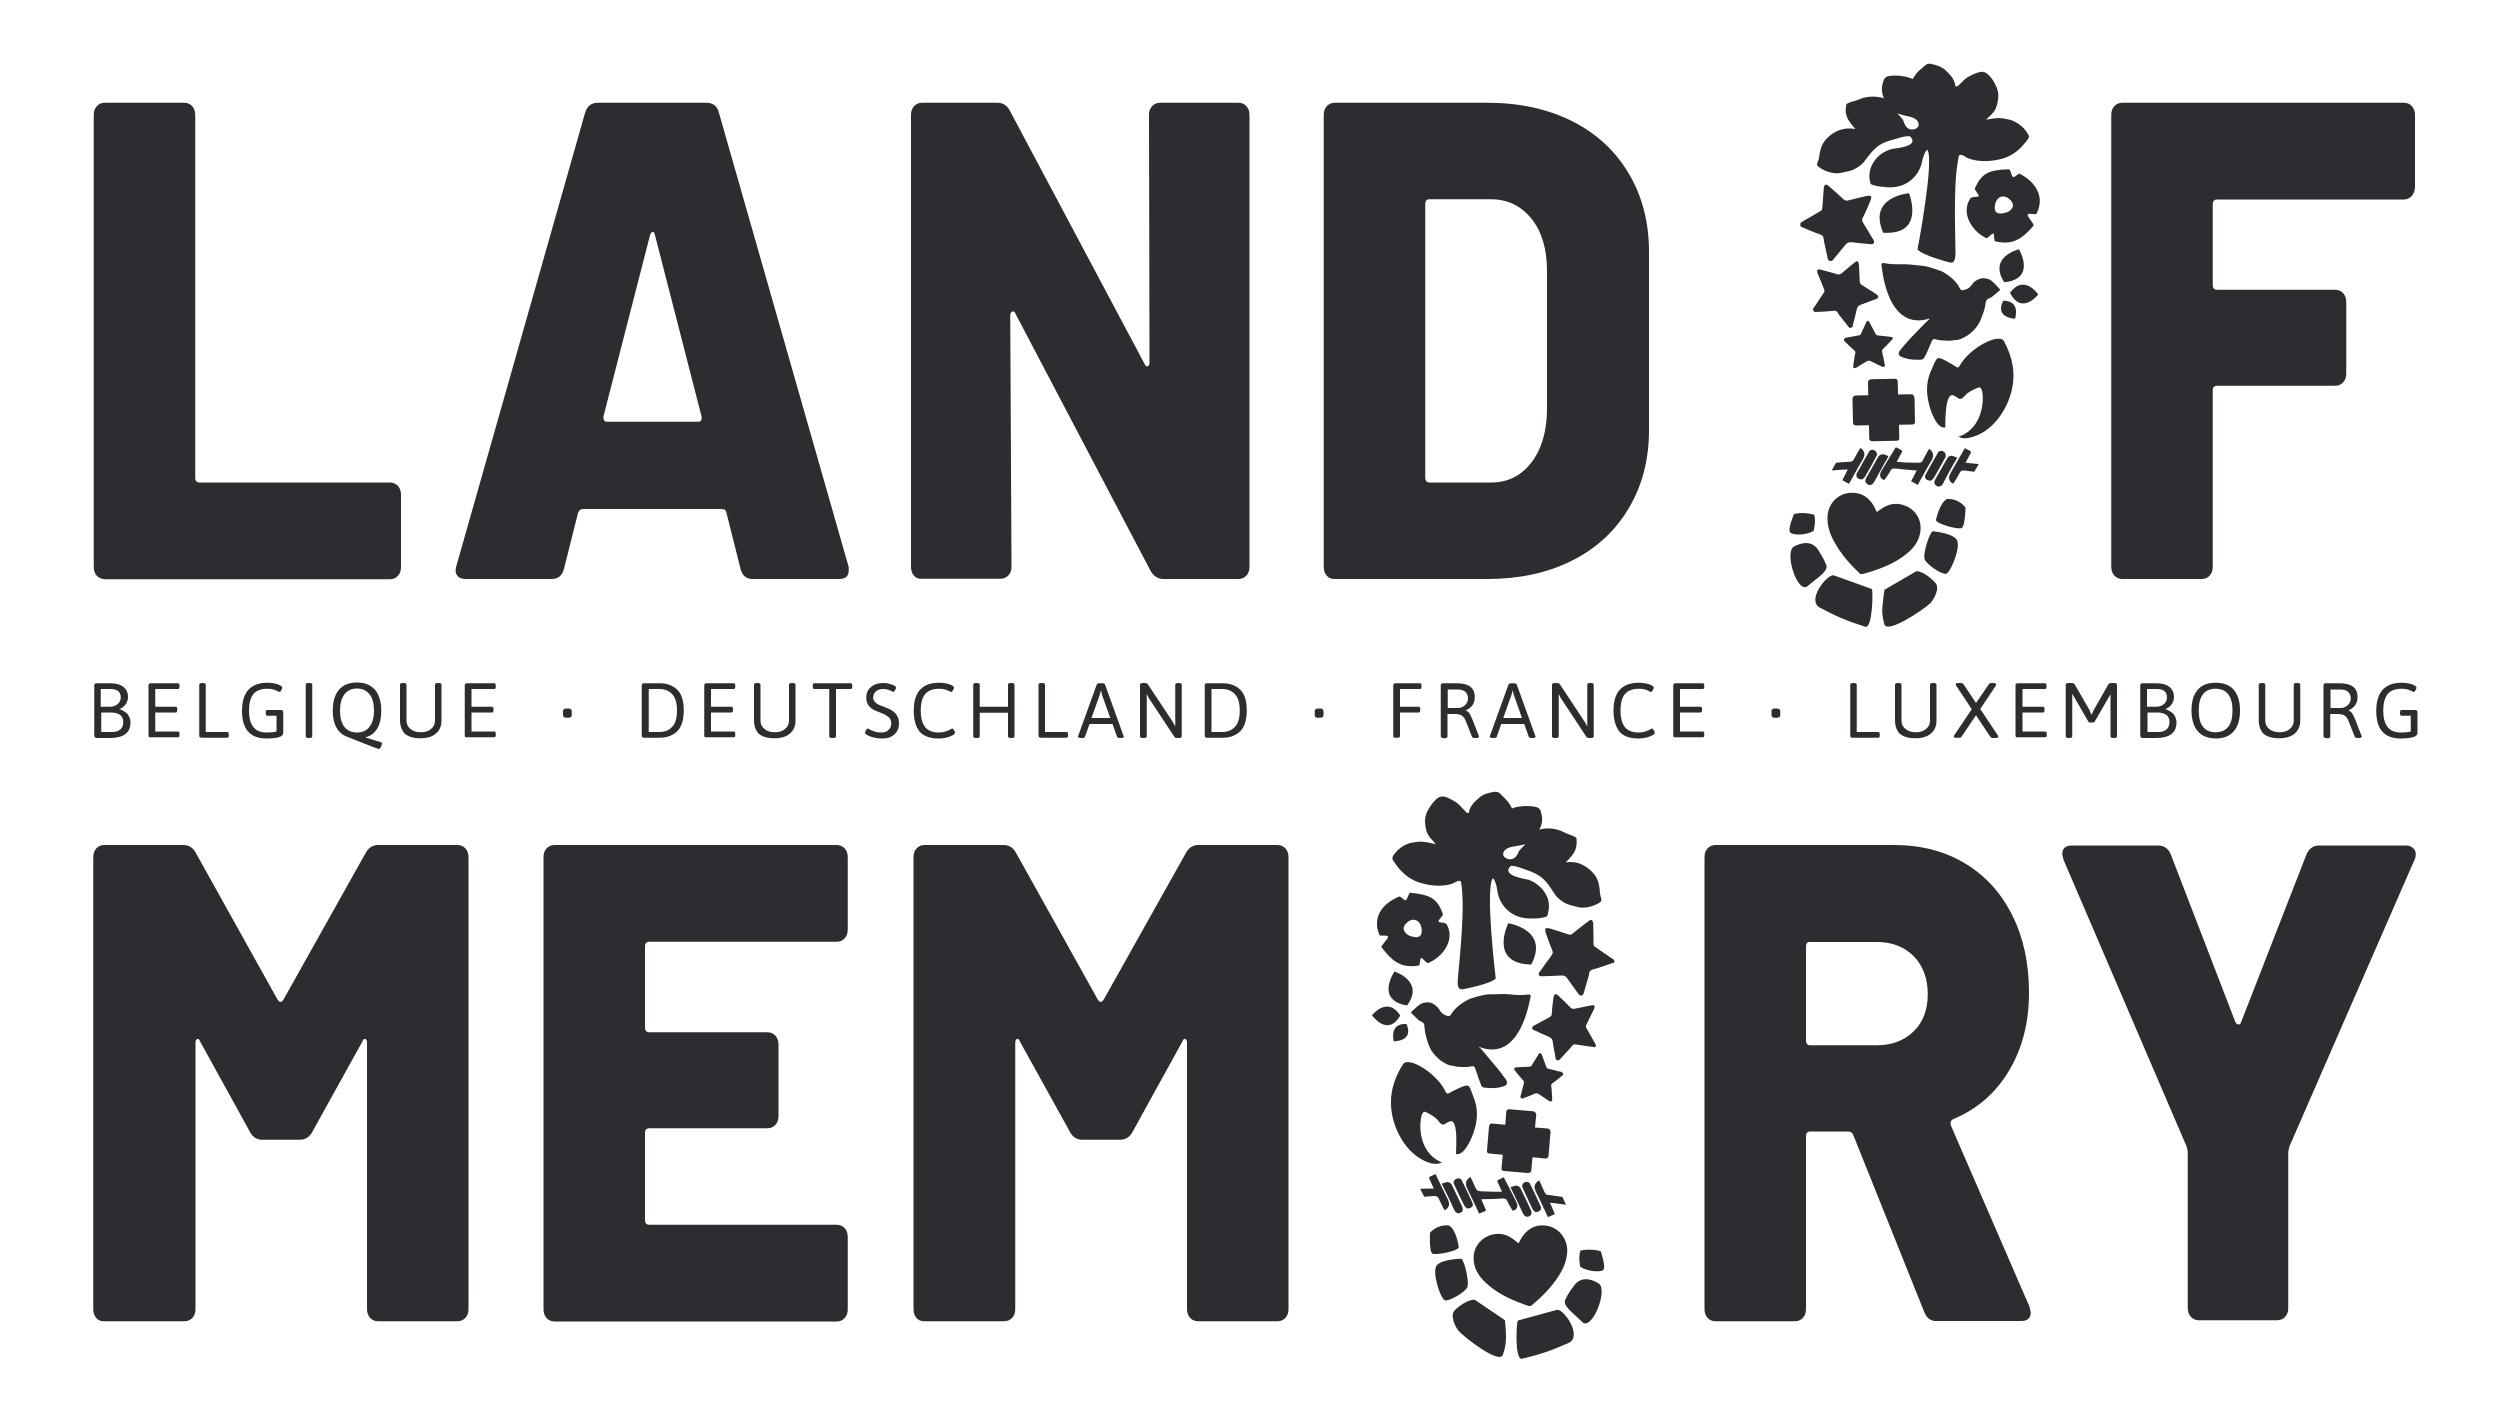 <?xml version="1.0" encoding="utf-8"?>
<!-- Generator: Adobe Illustrator 25.3.1, SVG Export Plug-In . SVG Version: 6.00 Build 0)  -->
<svg version="1.1" id="Calque_1_-_copie" xmlns="http://www.w3.org/2000/svg" xmlns:xlink="http://www.w3.org/1999/xlink" x="0px"
	 y="0px" viewBox="0 0 1000 566.1" style="enable-background:new 0 0 1000 566.1;" xml:space="preserve">
<style type="text/css">
	.st0{fill:#2C2D30;}
	.st1{fill-rule:evenodd;clip-rule:evenodd;fill:#2C2D30;}
</style>
<g>
	<g>
		<path class="st0" d="M38.7,230.3c-0.8-0.9-1.2-2.1-1.2-3.5V46c0-1.5,0.4-2.6,1.2-3.5c0.8-0.9,1.9-1.4,3.2-1.4h31.8
			c1.3,0,2.4,0.5,3.2,1.4c0.8,0.9,1.2,2.1,1.2,3.5v145.1c0,1.3,0.6,1.9,1.7,1.9h76.2c1.3,0,2.4,0.5,3.2,1.4c0.8,0.9,1.2,2.1,1.2,3.5
			v28.9c0,1.5-0.4,2.6-1.2,3.5c-0.8,0.9-1.9,1.4-3.2,1.4H41.9C40.6,231.6,39.6,231.2,38.7,230.3z"/>
		<path class="st0" d="M296.2,227.5l-5.6-22.3c-0.2-1.1-0.8-1.6-2-1.6h-55.4c-1,0-1.6,0.5-2,1.6l-5.6,22.3c-0.7,2.7-2.3,4.1-4.9,4.1
			h-34.5c-1.6,0-2.8-0.5-3.4-1.5c-0.7-1-0.7-2.3-0.2-3.9l51.4-181c0.8-2.7,2.5-4.1,5.1-4.1h43.4c2.8,0,4.5,1.4,5.1,4.1l51.7,181
			c0.2,0.4,0.2,1,0.2,1.9c0,2.4-1.3,3.5-3.9,3.5h-34.5C298.5,231.6,296.9,230.3,296.2,227.5z M241.4,167.1c0,1.1,0.5,1.6,1.5,1.6
			h36.3c0.7,0,1.1-0.2,1.3-0.7c0.2-0.5,0.3-1,0.1-1.5l-18.6-72.4c-0.2-0.9-0.5-1.4-0.9-1.4c-0.4,0-0.8,0.5-1.1,1.4l-18.6,72.4V167.1
			z"/>
		<path class="st0" d="M365.6,230.3c-0.8-0.9-1.2-2.1-1.2-3.5V46c0-1.5,0.4-2.6,1.2-3.5c0.8-0.9,1.9-1.4,3.2-1.4h30.1
			c2.3,0,4,1.1,5.1,3.3l53.9,101.3c0.3,0.7,0.7,1,1.2,0.8c0.5-0.2,0.7-0.7,0.7-1.6L459.6,46c0-1.5,0.4-2.6,1.2-3.5
			c0.8-0.9,1.9-1.4,3.2-1.4h31.4c1.3,0,2.4,0.5,3.2,1.4c0.8,0.9,1.2,2.1,1.2,3.5v180.7c0,1.5-0.4,2.6-1.2,3.5
			c-0.8,0.9-1.9,1.4-3.2,1.4h-30.1c-2.1,0-3.8-1.1-5.1-3.3l-53.9-102.6c-0.3-0.9-0.8-1.3-1.3-1.1c-0.6,0.2-0.9,0.7-0.9,1.6
			l0.5,100.4c0,1.5-0.4,2.6-1.2,3.5c-0.8,0.9-1.9,1.4-3.2,1.4h-31.4C367.4,231.6,366.4,231.2,365.6,230.3z"/>
		<path class="st0" d="M530.7,230.3c-0.8-0.9-1.2-2.1-1.2-3.5V46c0-1.5,0.4-2.6,1.2-3.5c0.8-0.9,1.9-1.4,3.2-1.4h61
			c12.7,0,24,2.4,33.8,7.3c9.8,4.9,17.4,11.9,22.8,21c5.4,9.1,8.1,19.5,8.1,31.3V172c0,11.8-2.7,22.2-8.1,31.3
			c-5.4,9.1-13,16.1-22.8,21c-9.8,4.9-21.1,7.3-33.8,7.3h-61C532.6,231.6,531.5,231.2,530.7,230.3z M571.8,193h24.7
			c6.5,0,11.8-2.6,15.9-7.8c4.1-5.2,6.2-12.1,6.4-20.8v-56.1c0-8.7-2.1-15.7-6.2-20.8c-4.2-5.2-9.6-7.8-16.3-7.8h-24.5
			c-1.1,0-1.7,0.6-1.7,1.9v109.4C570.1,192.3,570.7,193,571.8,193z"/>
		<path class="st0" d="M964.7,78.4c-0.8,0.9-1.9,1.4-3.2,1.4h-74.7c-1.1,0-1.7,0.6-1.7,1.9V114c0,1.3,0.6,1.9,1.7,1.9h47.3
			c1.3,0,2.4,0.5,3.2,1.4c0.8,0.9,1.2,2.1,1.2,3.5v28.6c0,1.5-0.4,2.6-1.2,3.5c-0.8,0.9-1.9,1.4-3.2,1.4h-47.3
			c-1.1,0-1.7,0.6-1.7,1.9v70.5c0,1.5-0.4,2.6-1.2,3.5c-0.8,0.9-1.9,1.4-3.2,1.4h-31.8c-1.3,0-2.4-0.5-3.2-1.4
			c-0.8-0.9-1.2-2.1-1.2-3.5V46c0-1.5,0.4-2.6,1.2-3.5c0.8-0.9,1.9-1.4,3.2-1.4h112.7c1.3,0,2.4,0.5,3.2,1.4
			c0.8,0.9,1.2,2.1,1.2,3.5v28.9C965.9,76.3,965.5,77.5,964.7,78.4z"/>
		<path class="st0" d="M38.5,527.2c-0.8-0.9-1.2-2.1-1.2-3.5V342.9c0-1.5,0.4-2.6,1.2-3.5c0.8-0.9,1.9-1.4,3.2-1.4h31.6
			c2.3,0,4,1.1,5.1,3.3l32.6,58.5c0.8,1.3,1.6,1.3,2.4,0l32.8-58.5c1.1-2.2,2.9-3.3,5.1-3.3H183c1.3,0,2.4,0.5,3.2,1.4
			c0.8,0.9,1.2,2.1,1.2,3.5v180.7c0,1.5-0.4,2.6-1.2,3.5c-0.8,0.9-1.9,1.4-3.2,1.4h-31.8c-1.3,0-2.4-0.5-3.2-1.4
			c-0.8-0.9-1.2-2.1-1.2-3.5V417.2c0-0.9-0.2-1.5-0.7-1.6c-0.5-0.2-0.9,0.2-1.2,1.1L125,452.6c-1.1,2.2-2.9,3.3-5.1,3.3h-14.9
			c-2.3,0-4-1.1-5.1-3.3l-19.8-35.9c-0.3-0.9-0.7-1.3-1.2-1.1c-0.5,0.2-0.7,0.7-0.7,1.6v106.4c0,1.5-0.4,2.6-1.2,3.5
			c-0.8,0.9-1.9,1.4-3.2,1.4H41.7C40.4,528.6,39.3,528.1,38.5,527.2z"/>
		<path class="st0" d="M337.9,375.3c-0.8,0.9-1.9,1.4-3.2,1.4h-75c-1.1,0-1.7,0.6-1.7,1.9V411c0,1.3,0.6,1.9,1.7,1.9H307
			c1.3,0,2.4,0.5,3.2,1.4c0.8,0.9,1.2,2.1,1.2,3.5v28.6c0,1.5-0.4,2.6-1.2,3.5c-0.8,0.9-1.9,1.4-3.2,1.4h-47.3
			c-1.1,0-1.7,0.6-1.7,1.9V488c0,1.3,0.6,1.9,1.7,1.9h75c1.3,0,2.4,0.5,3.2,1.4c0.8,0.9,1.2,2.1,1.2,3.5v28.9c0,1.5-0.4,2.6-1.2,3.5
			c-0.8,0.9-1.9,1.4-3.2,1.4H221.8c-1.3,0-2.4-0.5-3.2-1.4c-0.8-0.9-1.2-2.1-1.2-3.5V342.9c0-1.5,0.4-2.6,1.2-3.5
			c0.8-0.9,1.9-1.4,3.2-1.4h112.9c1.3,0,2.4,0.5,3.2,1.4c0.8,0.9,1.2,2.1,1.2,3.5v28.9C339.1,373.2,338.7,374.4,337.9,375.3z"/>
		<path class="st0" d="M366.6,527.2c-0.8-0.9-1.2-2.1-1.2-3.5V342.9c0-1.5,0.4-2.6,1.2-3.5c0.8-0.9,1.9-1.4,3.2-1.4h31.6
			c2.3,0,4,1.1,5.1,3.3l32.6,58.5c0.8,1.3,1.6,1.3,2.4,0l32.8-58.5c1.1-2.2,2.9-3.3,5.1-3.3h31.6c1.3,0,2.4,0.5,3.2,1.4
			c0.8,0.9,1.2,2.1,1.2,3.5v180.7c0,1.5-0.4,2.6-1.2,3.5c-0.8,0.9-1.9,1.4-3.2,1.4h-31.8c-1.3,0-2.4-0.5-3.2-1.4
			c-0.8-0.9-1.2-2.1-1.2-3.5V417.2c0-0.9-0.2-1.5-0.7-1.6c-0.5-0.2-0.9,0.2-1.2,1.1l-19.8,35.9c-1.1,2.2-2.9,3.3-5.1,3.3H433
			c-2.3,0-4-1.1-5.1-3.3L408,416.7c-0.3-0.9-0.7-1.3-1.2-1.1c-0.5,0.2-0.7,0.7-0.7,1.6v106.4c0,1.5-0.4,2.6-1.2,3.5
			c-0.8,0.9-1.9,1.4-3.2,1.4h-31.8C368.5,528.6,367.4,528.1,366.6,527.2z"/>
		<path class="st0" d="M769.7,524.8L741.3,454c-0.3-0.9-1-1.4-2-1.4h-15.2c-1.1,0-1.7,0.6-1.7,1.9v69.1c0,1.5-0.4,2.6-1.2,3.5
			c-0.8,0.9-1.9,1.4-3.2,1.4h-31.8c-1.3,0-2.4-0.5-3.2-1.4c-0.8-0.9-1.2-2.1-1.2-3.5V342.9c0-1.5,0.4-2.6,1.2-3.5
			c0.8-0.9,1.9-1.4,3.2-1.4h71.3c10.8,0,20.2,2.4,28.4,7.3c8.2,4.9,14.5,11.8,19,20.8c4.5,9,6.7,19.3,6.7,30.9c0,12-2.7,22.4-8,31.3
			c-5.3,8.9-12.7,15.3-22.2,19.3c-1.1,0.5-1.5,1.5-1,2.7l31.4,72.4l0.5,2.2c0,2.4-1.3,3.5-3.9,3.5h-33.6
			C772.4,528.6,770.7,527.3,769.7,524.8z M722.4,378.6v37.6c0,1.3,0.6,1.9,1.7,1.9h26.7c6,0,10.9-1.9,14.7-5.6
			c3.8-3.7,5.6-8.7,5.6-14.8c0-6.3-1.9-11.4-5.6-15.2c-3.8-3.8-8.7-5.7-14.7-5.7h-26.7C723,376.7,722.4,377.3,722.4,378.6z"/>
		<path class="st0" d="M876.3,526.7c-0.8-0.9-1.2-2.1-1.2-3.5v-62.3c0-0.5-0.2-1.4-0.5-2.4l-49.2-114.6l-0.5-2.2
			c0-2.4,1.3-3.5,3.9-3.5h34.5c2.4,0,4.2,1.3,5.1,3.8l25.7,66.7c0.3,0.7,0.8,1.1,1.3,1.1c0.6,0,0.9-0.4,1.1-1.1l26-66.7
			c1-2.5,2.7-3.8,5.1-3.8h34.8c1.1,0,2.1,0.3,2.8,1c0.7,0.6,1.1,1.4,1.1,2.3c0,1.1-0.2,1.9-0.5,2.4l-50,114.6
			c-0.3,1.1-0.5,1.9-0.5,2.4v62.3c0,1.5-0.4,2.6-1.2,3.5c-0.8,0.9-1.9,1.4-3.2,1.4h-31.6C878.2,528,877.1,527.6,876.3,526.7z"/>
	</g>
	<g>
		<path class="st0" d="M37.7,294.2v-20c0-0.6,0.3-0.9,0.9-0.9h5.6c2.3,0,4,0.5,5.2,1.5c1.2,1,1.8,2.3,1.8,4c0,1-0.3,2-1,3
			c-0.7,0.9-1.5,1.5-2.4,1.8v0.1c0.3,0,0.8,0.2,1.4,0.6c0.6,0.3,1.1,0.7,1.5,1c0.4,0.3,0.7,0.8,1,1.5c0.3,0.6,0.5,1.4,0.5,2.1
			c0,4.2-2.7,6.3-8.2,6.3h-5.4C38,295.1,37.7,294.8,37.7,294.2z M40.4,282.7H44c1.2,0,2.3-0.4,3.1-1.1c0.8-0.7,1.2-1.6,1.2-2.7
			c0-1.1-0.4-1.9-1.1-2.5c-0.7-0.6-1.8-0.8-3.4-0.8h-3.5V282.7z M40.4,292.8H45c1.4,0,2.4-0.4,3.2-1.1s1.1-1.7,1.1-2.9
			c0-1.2-0.4-2.1-1.2-2.8c-0.8-0.6-2-1-3.6-1h-4V292.8z"/>
		<path class="st0" d="M59.4,294.2v-20c0-0.6,0.3-0.9,0.9-0.9h10.9c0.4,0,0.6,0.3,0.6,0.9v0.5c0,0.6-0.2,0.9-0.6,0.9h-9.1v7.1h8.2
			c0.4,0,0.6,0.3,0.6,0.9v0.5c0,0.6-0.2,0.9-0.6,0.9h-8.2v7.6h9.1c0.4,0,0.6,0.3,0.6,0.9v0.5c0,0.6-0.2,0.9-0.6,0.9H60.4
			C59.7,295.1,59.4,294.8,59.4,294.2z"/>
		<path class="st0" d="M79.7,294.2v-20.3c0-0.5,0.4-0.7,1.2-0.7h0.2c0.8,0,1.2,0.2,1.2,0.7v18.9h8.6c0.4,0,0.6,0.3,0.6,0.9v0.5
			c0,0.6-0.2,0.9-0.6,0.9H80.7C80,295.1,79.7,294.8,79.7,294.2z"/>
		<path class="st0" d="M96.8,284.4c0-7.5,3.4-11.3,10.1-11.3c1.5,0,2.9,0.2,4.1,0.6c1.2,0.4,1.9,0.9,1.9,1.3c0,0.3-0.1,0.7-0.4,1.1
			c-0.3,0.5-0.5,0.7-0.7,0.7c0,0-0.3-0.1-0.7-0.3c-0.4-0.2-1-0.5-1.7-0.7c-0.7-0.2-1.6-0.3-2.4-0.3c-2.6,0-4.5,0.7-5.7,2.2
			c-1.1,1.5-1.7,3.6-1.7,6.5c0,5.9,2.3,8.8,7,8.8c1.6,0,3-0.1,4-0.4v-6.3h-3.7c-0.4,0-0.6-0.3-0.6-0.9v-0.5c0-0.6,0.2-0.9,0.6-0.9
			h5.5c0.6,0,0.9,0.3,0.9,0.9v8.3c0,1.5-2.3,2.2-7,2.2C100.1,295.3,96.8,291.7,96.8,284.4z"/>
		<path class="st0" d="M122.3,294.5v-20.6c0-0.5,0.4-0.7,1.2-0.7h0.2c0.8,0,1.2,0.2,1.2,0.7v20.6c0,0.5-0.4,0.7-1.2,0.7h-0.2
			C122.7,295.2,122.3,295,122.3,294.5z"/>
		<path class="st0" d="M133.1,284.3c0-3.7,0.8-6.4,2.5-8.4c1.6-1.9,4-2.9,7.2-2.9c3.1,0,5.5,1,7.2,2.9c1.6,1.9,2.5,4.7,2.5,8.3
			c0,3-0.5,5.3-1.6,7.2c-1.1,1.8-2.6,3-4.7,3.5v0.1l6.2,1.9c0.3,0.1,0.4,0.3,0.4,0.5s-0.1,0.7-0.4,1.3c-0.3,0.6-0.6,0.9-0.9,0.9
			c-0.2,0-2-0.7-5.6-2.1c-3.5-1.4-5.8-2.3-6.8-2.7C135.1,293.4,133.1,289.8,133.1,284.3z M136,284.3c0,2.8,0.6,5,1.8,6.5
			c1.2,1.5,2.9,2.2,5,2.2c2.2,0,3.9-0.8,5-2.3c1.2-1.5,1.8-3.7,1.8-6.5c0-2.8-0.6-5-1.8-6.5c-1.2-1.5-2.9-2.3-5-2.3
			c-2.2,0-3.8,0.8-5,2.3C136.6,279.3,136,281.5,136,284.3z"/>
		<path class="st0" d="M160,288.1v-14.2c0-0.5,0.4-0.7,1.2-0.7h0.2c0.8,0,1.2,0.2,1.2,0.7v14.3c0,1.4,0.5,2.5,1.6,3.4
			c1.1,0.9,2.5,1.3,4.1,1.3c1.7,0,3-0.4,4.1-1.3c1.1-0.9,1.6-2,1.6-3.4v-14.3c0-0.5,0.4-0.7,1.2-0.7h0.2c0.8,0,1.2,0.2,1.2,0.7v14.2
			c0,2.3-0.7,4-2.2,5.3c-1.5,1.3-3.6,1.9-6.3,1.9c-2.7,0-4.8-0.6-6.3-1.9C160.8,292.2,160,290.4,160,288.1z"/>
		<path class="st0" d="M185.9,294.2v-20c0-0.6,0.3-0.9,0.9-0.9h10.9c0.4,0,0.6,0.3,0.6,0.9v0.5c0,0.6-0.2,0.9-0.6,0.9h-9.1v7.1h8.2
			c0.4,0,0.6,0.3,0.6,0.9v0.5c0,0.6-0.2,0.9-0.6,0.9h-8.2v7.6h9.1c0.4,0,0.6,0.3,0.6,0.9v0.5c0,0.6-0.2,0.9-0.6,0.9h-10.9
			C186.3,295.1,185.9,294.8,185.9,294.2z"/>
		<path class="st0" d="M225.2,286.1v-1.7c0-0.5,0.4-1,1.2-1h1.1c0.8,0,1.2,0.5,1.2,1v1.7c0,0.5-0.4,1-1.2,1h-1.1
			C225.6,287.1,225.2,286.6,225.2,286.1z"/>
		<path class="st0" d="M256.7,294.2v-20c0-0.6,0.3-0.9,0.9-0.9h6.3c2.9,0,5.3,0.9,7,2.6c1.8,1.7,2.6,4.5,2.6,8.3
			c0,3.8-0.9,6.6-2.6,8.3c-1.8,1.7-4.1,2.6-7,2.6h-6.3C257.1,295.1,256.7,294.8,256.7,294.2z M259.5,292.8h4.3
			c2.1,0,3.8-0.7,5.1-2.1c1.3-1.4,1.9-3.5,1.9-6.5c0-2.9-0.6-5.1-1.9-6.5c-1.3-1.4-3-2.1-5.1-2.1h-4.3V292.8z"/>
		<path class="st0" d="M281.7,294.2v-20c0-0.6,0.3-0.9,0.9-0.9h10.9c0.4,0,0.6,0.3,0.6,0.9v0.5c0,0.6-0.2,0.9-0.6,0.9h-9.1v7.1h8.2
			c0.4,0,0.6,0.3,0.6,0.9v0.5c0,0.6-0.2,0.9-0.6,0.9h-8.2v7.6h9.1c0.4,0,0.6,0.3,0.6,0.9v0.5c0,0.6-0.2,0.9-0.6,0.9h-10.9
			C282,295.1,281.7,294.8,281.7,294.2z"/>
		<path class="st0" d="M301.6,288.1v-14.2c0-0.5,0.4-0.7,1.2-0.7h0.2c0.8,0,1.2,0.2,1.2,0.7v14.3c0,1.4,0.5,2.5,1.6,3.4
			c1.1,0.9,2.5,1.3,4.1,1.3c1.7,0,3-0.4,4.1-1.3c1.1-0.9,1.6-2,1.6-3.4v-14.3c0-0.5,0.4-0.7,1.2-0.7h0.2c0.8,0,1.2,0.2,1.2,0.7v14.2
			c0,2.3-0.7,4-2.2,5.3c-1.5,1.3-3.6,1.9-6.3,1.9c-2.7,0-4.8-0.6-6.3-1.9C302.3,292.2,301.6,290.4,301.6,288.1z"/>
		<path class="st0" d="M331.7,294.5v-18.9h-6c-0.4,0-0.6-0.3-0.6-0.9v-0.5c0-0.6,0.2-0.9,0.6-0.9h14.6c0.4,0,0.6,0.3,0.6,0.9v0.5
			c0,0.6-0.2,0.9-0.6,0.9h-5.9v18.9c0,0.5-0.4,0.7-1.2,0.7h-0.2C332.1,295.2,331.7,295,331.7,294.5z"/>
		<path class="st0" d="M346,293.1c0-0.2,0.1-0.6,0.4-1c0.3-0.4,0.5-0.7,0.7-0.7c0.1,0,0.3,0.1,0.8,0.4c0.5,0.3,1.1,0.5,1.9,0.8
			c0.8,0.3,1.8,0.4,2.9,0.4c1.1,0,2-0.3,2.7-1c0.8-0.7,1.1-1.6,1.1-2.6c0-1.1-0.3-1.9-1-2.5c-0.7-0.6-1.5-1.1-2.5-1.5
			c-1-0.4-2-0.8-3-1.2c-1-0.4-1.8-1.1-2.5-1.9c-0.7-0.9-1-2-1-3.3c0-1.7,0.6-3.1,1.9-4.2c1.3-1.1,2.9-1.6,5-1.6c1,0,2.1,0.2,3.3,0.6
			c1.2,0.4,1.7,0.8,1.7,1.3c0,0.2-0.1,0.6-0.4,1c-0.3,0.4-0.5,0.7-0.6,0.7c-0.1,0-0.3-0.1-0.7-0.3c-1.1-0.6-2.2-0.9-3.4-0.9
			c-1.2,0-2.2,0.3-2.9,0.9c-0.7,0.6-1.1,1.5-1.1,2.6c0,1.1,0.7,2,2,2.7c0.6,0.3,1.2,0.5,2,0.8c0.7,0.3,1.5,0.6,2.2,0.9
			c0.7,0.3,1.4,0.7,2,1.2c0.6,0.5,1.1,1.1,1.5,1.9c0.4,0.8,0.6,1.7,0.6,2.7c0,1.9-0.6,3.4-1.9,4.5c-1.2,1.1-2.8,1.6-4.7,1.6
			c-1.9,0-3.5-0.3-4.8-0.8C346.6,294,346,293.5,346,293.1z"/>
		<path class="st0" d="M365.5,284.2c0-7.4,3.4-11.1,10.1-11.1c1.5,0,2.9,0.2,4.1,0.6c1.2,0.4,1.9,0.9,1.9,1.3c0,0.3-0.1,0.7-0.4,1.1
			c-0.3,0.5-0.5,0.7-0.7,0.7c0,0-0.3-0.1-0.7-0.3c-0.4-0.2-1-0.5-1.7-0.7c-0.7-0.2-1.6-0.3-2.4-0.3c-2.5,0-4.4,0.7-5.6,2.1
			c-1.2,1.4-1.8,3.6-1.8,6.6c0,3,0.6,5.2,1.8,6.7c1.2,1.4,3,2.1,5.4,2.1c0.9,0,1.8-0.1,2.7-0.4c0.8-0.3,1.5-0.5,1.9-0.8
			c0.5-0.3,0.7-0.4,0.8-0.4c0.2,0,0.4,0.2,0.7,0.7c0.3,0.5,0.4,0.8,0.4,1c0,0.5-0.7,1-2,1.5c-1.3,0.5-2.8,0.8-4.5,0.8
			c-3.4,0-6-0.9-7.6-2.7C366.3,290.8,365.5,288,365.5,284.2z"/>
		<path class="st0" d="M389.3,294.5v-20.6c0-0.5,0.4-0.7,1.2-0.7h0.2c0.8,0,1.2,0.2,1.2,0.7v8.8h11.3v-8.8c0-0.5,0.4-0.7,1.2-0.7
			h0.2c0.8,0,1.2,0.2,1.2,0.7v20.6c0,0.5-0.4,0.7-1.2,0.7h-0.2c-0.8,0-1.2-0.2-1.2-0.7v-9.4h-11.3v9.4c0,0.5-0.4,0.7-1.2,0.7h-0.2
			C389.7,295.2,389.3,295,389.3,294.5z"/>
		<path class="st0" d="M415.4,294.2v-20.3c0-0.5,0.4-0.7,1.2-0.7h0.2c0.8,0,1.2,0.2,1.2,0.7v18.9h8.6c0.4,0,0.6,0.3,0.6,0.9v0.5
			c0,0.6-0.2,0.9-0.6,0.9h-10.4C415.8,295.1,415.4,294.8,415.4,294.2z"/>
		<path class="st0" d="M431.2,294.7c0-0.1,0-0.2,0.1-0.4l7.4-20.5c0.1-0.3,0.5-0.5,1.2-0.5h0.9c0.7,0,1.1,0.2,1.2,0.5l7.4,20.5
			c0.1,0.1,0.1,0.3,0.1,0.4c0,0.4-0.4,0.5-1.3,0.5H448c-0.7,0-1.1-0.2-1.2-0.5l-1.8-5.1h-9.2l-1.8,5.1c-0.1,0.3-0.5,0.5-1.2,0.5
			h-0.2C431.6,295.2,431.2,295,431.2,294.7z M436.6,287.2h7.5l-3.3-9.3l-0.4-1.8l-0.5,1.8L436.6,287.2z"/>
		<path class="st0" d="M456,294.5v-20.6c0-0.5,0.4-0.7,1.2-0.7h0.7c0.6,0,1,0.2,1.3,0.6l10,15.1l0.9,1.7v-16.7
			c0-0.5,0.4-0.7,1.2-0.7h0.2c0.8,0,1.2,0.2,1.2,0.7v20.6c0,0.5-0.4,0.7-1.2,0.7h-0.6c-0.5,0-0.9-0.1-1.1-0.4l-10.3-15.6l-0.8-1.6
			v16.9c0,0.5-0.4,0.7-1.2,0.7h-0.2C456.4,295.2,456,295,456,294.5z"/>
		<path class="st0" d="M481.9,294.2v-20c0-0.6,0.3-0.9,0.9-0.9h6.3c2.9,0,5.3,0.9,7,2.6c1.8,1.7,2.6,4.5,2.6,8.3
			c0,3.8-0.9,6.6-2.6,8.3c-1.8,1.7-4.1,2.6-7,2.6h-6.3C482.2,295.1,481.9,294.8,481.9,294.2z M484.6,292.8h4.3
			c2.1,0,3.8-0.7,5.1-2.1c1.3-1.4,1.9-3.5,1.9-6.5c0-2.9-0.6-5.1-1.9-6.5c-1.3-1.4-3-2.1-5.1-2.1h-4.3V292.8z"/>
		<path class="st0" d="M525.9,286.1v-1.7c0-0.5,0.4-1,1.2-1h1.1c0.8,0,1.2,0.5,1.2,1v1.7c0,0.5-0.4,1-1.2,1H527
			C526.2,287.1,525.9,286.6,525.9,286.1z"/>
		<path class="st0" d="M557.3,294.5v-20.3c0-0.6,0.3-0.9,0.9-0.9h9.8c0.4,0,0.6,0.3,0.6,0.9v0.5c0,0.6-0.2,0.9-0.6,0.9h-8v7.1h7.5
			c0.4,0,0.6,0.3,0.6,0.9v0.5c0,0.6-0.2,0.9-0.6,0.9h-7.5v9.4c0,0.5-0.4,0.7-1.2,0.7h-0.2C557.8,295.2,557.3,295,557.3,294.5z"/>
		<path class="st0" d="M576.3,294.5v-20.3c0-0.6,0.3-0.9,0.9-0.9h5.2c2.5,0,4.4,0.4,5.6,1.3c1.3,0.9,1.9,2.3,1.9,4.2
			c0,2.6-1.2,4.3-3.6,5.3v0.1c0.6,0.2,1.1,0.6,1.5,1.2c0.4,0.6,0.8,1.5,1.3,2.7l2.4,6.2c0.1,0.2,0.1,0.3,0.1,0.4
			c0,0.3-0.4,0.5-1.3,0.5h-0.3c-0.7,0-1.1-0.2-1.2-0.5l-2.4-6.1c-0.5-1.2-1-2-1.7-2.4c-0.7-0.4-1.7-0.6-2.9-0.6h-2.8v9
			c0,0.5-0.4,0.7-1.2,0.7h-0.2C576.7,295.2,576.3,295,576.3,294.5z M579.1,283.2h4.1c1.1,0,2-0.4,2.8-1.1c0.8-0.8,1.2-1.7,1.2-2.8
			c0-1.1-0.4-2-1.1-2.6c-0.7-0.6-1.8-0.9-3.1-0.9h-3.9V283.2z"/>
		<path class="st0" d="M595.9,294.7c0-0.1,0-0.2,0.1-0.4l7.4-20.5c0.1-0.3,0.5-0.5,1.2-0.5h0.9c0.7,0,1.1,0.2,1.2,0.5l7.4,20.5
			c0.1,0.1,0.1,0.3,0.1,0.4c0,0.4-0.4,0.5-1.3,0.5h-0.2c-0.7,0-1.1-0.2-1.2-0.5l-1.8-5.1h-9.2l-1.8,5.1c-0.1,0.3-0.5,0.5-1.2,0.5
			h-0.2C596.4,295.2,595.9,295,595.9,294.7z M601.3,287.2h7.5l-3.3-9.3l-0.4-1.8l-0.5,1.8L601.3,287.2z"/>
		<path class="st0" d="M620.8,294.5v-20.6c0-0.5,0.4-0.7,1.2-0.7h0.7c0.6,0,1,0.2,1.3,0.6l10,15.1l0.9,1.7v-16.7
			c0-0.5,0.4-0.7,1.2-0.7h0.2c0.8,0,1.2,0.2,1.2,0.7v20.6c0,0.5-0.4,0.7-1.2,0.7h-0.6c-0.5,0-0.9-0.1-1.1-0.4l-10.3-15.6l-0.8-1.6
			v16.9c0,0.5-0.4,0.7-1.2,0.7H622C621.2,295.2,620.8,295,620.8,294.5z"/>
		<path class="st0" d="M645.4,284.2c0-7.4,3.4-11.1,10.1-11.1c1.5,0,2.9,0.2,4.1,0.6c1.2,0.4,1.9,0.9,1.9,1.3c0,0.3-0.1,0.7-0.4,1.1
			c-0.3,0.5-0.5,0.7-0.7,0.7c0,0-0.3-0.1-0.7-0.3c-0.4-0.2-1-0.5-1.7-0.7c-0.7-0.2-1.6-0.3-2.4-0.3c-2.5,0-4.4,0.7-5.6,2.1
			c-1.2,1.4-1.8,3.6-1.8,6.6c0,3,0.6,5.2,1.8,6.7c1.2,1.4,3,2.1,5.4,2.1c0.9,0,1.8-0.1,2.7-0.4c0.8-0.3,1.5-0.5,1.9-0.8
			c0.5-0.3,0.7-0.4,0.8-0.4c0.2,0,0.4,0.2,0.7,0.7c0.3,0.5,0.4,0.8,0.4,1c0,0.5-0.7,1-2,1.5c-1.3,0.5-2.8,0.8-4.5,0.8
			c-3.4,0-6-0.9-7.6-2.7C646.3,290.8,645.4,288,645.4,284.2z"/>
		<path class="st0" d="M669.3,294.2v-20c0-0.6,0.3-0.9,0.9-0.9h10.9c0.4,0,0.6,0.3,0.6,0.9v0.5c0,0.6-0.2,0.9-0.6,0.9H672v7.1h8.2
			c0.4,0,0.6,0.3,0.6,0.9v0.5c0,0.6-0.2,0.9-0.6,0.9H672v7.6h9.1c0.4,0,0.6,0.3,0.6,0.9v0.5c0,0.6-0.2,0.9-0.6,0.9h-10.9
			C669.6,295.1,669.3,294.8,669.3,294.2z"/>
		<path class="st0" d="M708.6,286.1v-1.7c0-0.5,0.4-1,1.2-1h1.1c0.8,0,1.2,0.5,1.2,1v1.7c0,0.5-0.4,1-1.2,1h-1.1
			C709,287.1,708.6,286.6,708.6,286.1z"/>
		<path class="st0" d="M740.1,294.2v-20.3c0-0.5,0.4-0.7,1.2-0.7h0.2c0.8,0,1.2,0.2,1.2,0.7v18.9h8.6c0.4,0,0.6,0.3,0.6,0.9v0.5
			c0,0.6-0.2,0.9-0.6,0.9H741C740.4,295.1,740.1,294.8,740.1,294.2z"/>
		<path class="st0" d="M758,288.1v-14.2c0-0.5,0.4-0.7,1.2-0.7h0.2c0.8,0,1.2,0.2,1.2,0.7v14.3c0,1.4,0.5,2.5,1.6,3.4
			c1.1,0.9,2.5,1.3,4.1,1.3c1.7,0,3-0.4,4.1-1.3c1.1-0.9,1.6-2,1.6-3.4v-14.3c0-0.5,0.4-0.7,1.2-0.7h0.2c0.8,0,1.2,0.2,1.2,0.7v14.2
			c0,2.3-0.7,4-2.2,5.3c-1.5,1.3-3.6,1.9-6.3,1.9c-2.7,0-4.8-0.6-6.3-1.9C758.7,292.2,758,290.4,758,288.1z"/>
		<path class="st0" d="M781.5,294.7c0-0.1,0.1-0.3,0.2-0.6l7-10.4l-6.2-9.4c-0.2-0.2-0.2-0.4-0.2-0.6c0-0.4,0.5-0.5,1.4-0.5h0.4
			c0.7,0,1.1,0.2,1.3,0.5l5,7.5l5.2-7.6c0.2-0.3,0.6-0.4,1.3-0.4h0.2c1,0,1.4,0.2,1.4,0.5c0,0.1-0.1,0.3-0.2,0.6l-6.2,9.3l7,10.5
			c0.2,0.2,0.2,0.4,0.2,0.6c0,0.4-0.5,0.5-1.4,0.5h-0.5c-0.7,0-1.1-0.2-1.3-0.5l-5.7-8.6l-5.8,8.6c-0.2,0.3-0.6,0.4-1.3,0.4h-0.2
			C782,295.2,781.5,295,781.5,294.7z"/>
		<path class="st0" d="M806.2,294.2v-20c0-0.6,0.3-0.9,0.9-0.9h10.9c0.4,0,0.6,0.3,0.6,0.9v0.5c0,0.6-0.2,0.9-0.6,0.9H809v7.1h8.2
			c0.4,0,0.6,0.3,0.6,0.9v0.5c0,0.6-0.2,0.9-0.6,0.9H809v7.6h9.1c0.4,0,0.6,0.3,0.6,0.9v0.5c0,0.6-0.2,0.9-0.6,0.9h-10.9
			C806.6,295.1,806.2,294.8,806.2,294.2z"/>
		<path class="st0" d="M826.3,294.5v-20.6c0-0.5,0.4-0.7,1.2-0.7h1.1c0.7,0,1.1,0.2,1.3,0.6l5.9,10.2l0.8,2l0.8-1.8l5.9-10.4
			c0.2-0.4,0.6-0.6,1.3-0.6h1c0.8,0,1.2,0.2,1.2,0.7v20.6c0,0.5-0.4,0.7-1.2,0.7h-0.2c-0.8,0-1.2-0.2-1.2-0.7v-16.8l-6.3,10.9
			c-0.1,0.3-0.4,0.4-0.7,0.4h-1.2c-0.3,0-0.5-0.1-0.7-0.4l-6.4-11.1v17c0,0.5-0.4,0.7-1.2,0.7h-0.2
			C826.7,295.2,826.3,295,826.3,294.5z"/>
		<path class="st0" d="M856.1,294.2v-20c0-0.6,0.3-0.9,0.9-0.9h5.6c2.3,0,4,0.5,5.2,1.5c1.2,1,1.8,2.3,1.8,4c0,1-0.3,2-1,3
			c-0.7,0.9-1.5,1.5-2.4,1.8v0.1c0.3,0,0.8,0.2,1.4,0.6c0.6,0.3,1.1,0.7,1.5,1c0.4,0.3,0.7,0.8,1,1.5c0.3,0.6,0.5,1.4,0.5,2.1
			c0,4.2-2.7,6.3-8.2,6.3H857C856.4,295.1,856.1,294.8,856.1,294.2z M858.9,282.7h3.6c1.2,0,2.3-0.4,3.1-1.1
			c0.8-0.7,1.2-1.6,1.2-2.7c0-1.1-0.4-1.9-1.1-2.5c-0.7-0.6-1.8-0.8-3.4-0.8h-3.5V282.7z M858.9,292.8h4.6c1.4,0,2.4-0.4,3.2-1.1
			c0.7-0.7,1.1-1.7,1.1-2.9c0-1.2-0.4-2.1-1.2-2.8c-0.8-0.6-2-1-3.6-1h-4V292.8z"/>
		<path class="st0" d="M879.1,292.5c-1.6-1.9-2.5-4.7-2.5-8.3c0-3.6,0.8-6.4,2.5-8.3c1.6-1.9,4-2.8,7.2-2.8c3.1,0,5.5,0.9,7.2,2.8
			c1.6,1.9,2.5,4.6,2.5,8.3c0,3.6-0.8,6.4-2.5,8.3c-1.6,1.9-4,2.9-7.2,2.9C883.1,295.3,880.7,294.4,879.1,292.5z M881.2,290.7
			c1.2,1.5,2.8,2.2,5,2.2c2.2,0,3.9-0.7,5.1-2.2c1.2-1.5,1.7-3.7,1.7-6.5c0-2.9-0.6-5-1.7-6.5c-1.2-1.5-2.9-2.2-5.1-2.2
			c-2.2,0-3.9,0.7-5,2.2c-1.2,1.5-1.7,3.6-1.7,6.5C879.5,287,880,289.2,881.2,290.7z"/>
		<path class="st0" d="M903.5,288.1v-14.2c0-0.5,0.4-0.7,1.2-0.7h0.2c0.8,0,1.2,0.2,1.2,0.7v14.3c0,1.4,0.5,2.5,1.6,3.4
			c1.1,0.9,2.5,1.3,4.1,1.3c1.7,0,3-0.4,4.1-1.3c1.1-0.9,1.6-2,1.6-3.4v-14.3c0-0.5,0.4-0.7,1.2-0.7h0.2c0.8,0,1.2,0.2,1.2,0.7v14.2
			c0,2.3-0.7,4-2.2,5.3c-1.5,1.3-3.6,1.9-6.3,1.9c-2.7,0-4.8-0.6-6.3-1.9C904.2,292.2,903.5,290.4,903.5,288.1z"/>
		<path class="st0" d="M929.4,294.5v-20.3c0-0.6,0.3-0.9,0.9-0.9h5.2c2.5,0,4.4,0.4,5.6,1.3c1.3,0.9,1.9,2.3,1.9,4.2
			c0,2.6-1.2,4.3-3.6,5.3v0.1c0.6,0.2,1.1,0.6,1.5,1.2c0.4,0.6,0.8,1.5,1.3,2.7l2.4,6.2c0.1,0.2,0.1,0.3,0.1,0.4
			c0,0.3-0.4,0.5-1.3,0.5h-0.3c-0.7,0-1.1-0.2-1.2-0.5l-2.4-6.1c-0.5-1.2-1-2-1.7-2.4c-0.7-0.4-1.7-0.6-2.9-0.6h-2.8v9
			c0,0.5-0.4,0.7-1.2,0.7h-0.2C929.9,295.2,929.4,295,929.4,294.5z M932.2,283.2h4.1c1.1,0,2-0.4,2.8-1.1c0.8-0.8,1.2-1.7,1.2-2.8
			c0-1.1-0.4-2-1.1-2.6c-0.7-0.6-1.8-0.9-3.1-0.9h-3.9V283.2z"/>
		<path class="st0" d="M950.5,284.4c0-7.5,3.4-11.3,10.1-11.3c1.5,0,2.9,0.2,4.1,0.6c1.2,0.4,1.9,0.9,1.9,1.3c0,0.3-0.1,0.7-0.4,1.1
			c-0.3,0.5-0.5,0.7-0.7,0.7c0,0-0.3-0.1-0.7-0.3c-0.4-0.2-1-0.5-1.7-0.7c-0.7-0.2-1.6-0.3-2.4-0.3c-2.6,0-4.5,0.7-5.7,2.2
			c-1.1,1.5-1.7,3.6-1.7,6.5c0,5.9,2.3,8.8,7,8.8c1.6,0,3-0.1,4-0.4v-6.3h-3.7c-0.4,0-0.6-0.3-0.6-0.9v-0.5c0-0.6,0.2-0.9,0.6-0.9
			h5.5c0.6,0,0.9,0.3,0.9,0.9v8.3c0,1.5-2.3,2.2-7,2.2C953.7,295.3,950.5,291.7,950.5,284.4z"/>
	</g>
	<g>
		<g>
			<g>
				<path class="st1" d="M725.3,123.4c0.2-0.3,0.4-0.7,0.7-1c1.2-1.9,2.5-3.7,3.7-5.6c0.1-0.2,0.1-0.6,0-0.9
					c-0.8-2.1-1.7-4.3-2.6-6.4c-0.1-0.2-0.2-0.4-0.2-0.7c-0.2-0.8,0.3-1.2,1.1-1c2.3,0.6,4.6,1.2,6.9,1.9c0.9,0.3,1.3-0.1,1.9-0.5
					c1.6-1.4,3.2-2.7,4.8-4c0,0,0.1-0.1,0.1-0.1c0.4-0.3,1-0.8,1.4-0.5c0.3,0.2,0.4,0.9,0.5,1.3c0.1,2.3,0.2,4.5,0.3,6.8
					c0,0.8,0.5,1.1,1,1.4c0.9,0.6,1.8,1.1,2.7,1.7c1.1,0.7,2.1,1.4,3.1,2c0.4,0.3,0.6,0.6,0.6,1c0,0.3-0.4,0.6-0.6,0.7
					c-2.1,0.8-4.3,1.6-6.4,2.4c-0.9,0.3-1.4,0.9-1.6,1.8c-0.4,1.9-0.9,3.8-1.4,5.7c-0.1,0.2-0.1,0.4-0.1,0.7c0,0.5-0.3,0.8-0.8,1
					c-0.5,0.2-0.8-0.1-1.1-0.5c-1.3-1.7-2.7-3.4-4-5.1c-0.1-0.1-0.1-0.2-0.1-0.3c-0.4-0.7-0.8-1-1.8-0.9c-2.4,0.3-4.8,0.4-7.2,0.5
					C725.5,124.8,725,124,725.3,123.4z"/>
			</g>
		</g>
		<g>
			<g>
				<path class="st1" d="M738,135.2c0.3-0.1,0.6-0.1,0.9-0.2c1.6-0.3,3.3-0.6,4.9-0.9c0.2,0,0.4-0.3,0.5-0.4
					c0.7-1.5,1.4-3.1,2.1-4.6c0.1-0.2,0.2-0.3,0.2-0.4c0.3-0.5,0.8-0.5,1.1,0.1c0.8,1.5,1.7,3.1,2.5,4.7c0.3,0.6,0.7,0.7,1.2,0.7
					c1.5,0.2,3.1,0.3,4.6,0.5c0,0,0.1,0,0.1,0c0.4,0.1,0.9,0.1,1,0.5c0,0.3-0.2,0.7-0.5,0.9c-1.1,1.2-2.3,2.4-3.5,3.6
					c-0.4,0.4-0.3,0.8-0.2,1.2c0.1,0.8,0.3,1.5,0.5,2.3c0.2,0.9,0.3,1.8,0.5,2.7c0.1,0.4,0,0.6-0.3,0.8c-0.2,0.1-0.5,0.1-0.7,0
					c-1.5-0.7-3-1.4-4.5-2.2c-0.6-0.3-1.2-0.3-1.8,0.1c-1.2,0.8-2.5,1.4-3.7,2.2c-0.1,0.1-0.3,0.2-0.4,0.3c-0.3,0.2-0.6,0.2-0.9,0.1
					c-0.3-0.2-0.4-0.5-0.3-0.8c0.2-1.6,0.4-3.1,0.7-4.7c0-0.1,0.1-0.1,0.1-0.2c0.1-0.5,0.1-1-0.4-1.4c-1.4-1.1-2.6-2.4-3.9-3.6
					C737.4,136.1,737.6,135.4,738,135.2z"/>
			</g>
		</g>
		<g>
			<g>
				<path class="st1" d="M771.9,127.4c-17.4,5.5-19.1-20.7-19.3-21.2c-0.2-0.5,0.3-1.2,0.8-1c2.7,0.6,5.4,0.5,8.1,0.5
					c1.8,0,3.5,0.2,5.3,0.4c1.1,0.1,2.3,0.2,3.4,0.4c1,0.2,1.9,0.5,2.9,0.8c0.6,0.2,1.2,0.4,1.8,0.6c1.9,0.5,3.5,1.5,5,2.7
					c1.7,1.3,3.1,2.8,4.1,4.8c0.3,0.7,0.8,0.9,1.6,0.6c0.6-0.2,1.3-0.4,1.8-0.7c0.6-0.4,1-1,1.4-1.5c0.7-1.1,1.7-1.7,2.9-2.2
					c1.4-0.6,2.6-0.3,3.8,0.1c0.8,0.2,1.4,0.9,2.1,1.5c0.7,0.6,1.2,1.3,1.9,2c0.6,0.6,0.7,0.8,0,1.3c-1.4,1-2.5,2.3-3.5,2.7
					c-1.3,0.4-1.6,1-1.8,2.3c-0.1,1.1-0.5,2.3-0.8,3.4c-0.3,0.9-0.7,1.8-1,2.7c-0.7,1.9-1.9,3.5-3.3,4.9c-0.9,0.8-1.9,1.7-3,2.2
					c-1.2,0.6-2.5,1.4-4,1.3c-0.7,0-1.4,0.3-2.1,0.3c-2-0.1-4,0-5.9-0.6c-0.6-0.2-1,0-1.3,0.6c-0.5,1.2-1,2.4-1.6,3.7
					c-0.5,1.1-0.9,2.1-1.5,3.1c-0.4,0.7-1.1,0.8-1.8,0.8c-1.3,0-2.7,0-4-0.2c-1.1-0.2-2.2-0.5-3.2-0.9c-1.4-0.5-1.6-1.6-0.6-2.8
					c1.3-1.6,2.6-3.1,4-4.6c2-2.2,4.1-4.2,6.2-6.4c0.4-0.4,0.8-0.7,1.1-1C771.6,127.8,771.8,127.6,771.9,127.4z"/>
			</g>
			<path class="st1" d="M807.6,99.7c0,0-12.5,3-5.9,13.2C814.7,111.6,807.6,99.7,807.6,99.7z"/>
			<path class="st1" d="M815.3,117.8c0,0-5.6-8.4-11.3-0.7C808.6,126.3,815.3,117.8,815.3,117.8z"/>
			<path class="st1" d="M806,127.5c0,0,2.5-7.2-4.7-7.2C797.7,127.2,806,127.5,806,127.5z"/>
		</g>
		<g>
			<path class="st1" d="M750.7,204.8c0.7-0.5,1.3-0.9,1.9-1.3c3.1-2.2,6.5-2.6,10-1c3.8,1.7,6.3,5.7,5.5,10.5
				c-0.6,3.5-2.6,6.2-5.3,8.4c-4.6,3.8-10,5.9-15.6,7.6c-0.8,0.2-1.5,0.5-2.3,0.6c-0.4,0.1-0.9,0-1.1-0.3c-3.9-3.7-7.4-7.7-10-12.4
				c-1.8-3.2-3-6.6-2.8-10.4c0.3-5.2,4.3-9.3,9.6-9.4c4.2-0.1,7.1,2,9.1,5.6C750,203.3,750.3,204,750.7,204.8z"/>
		</g>
		<g>
			<path class="st1" d="M783.4,174.7c10.6-3.6,10.3-16.8,9.2-19c-0.3-0.7-0.7-0.9-1.5-0.6c-1.3,0.5-3.3,1.5-4.4,2.4
				c-0.8,0.7-2,2.8-3.4,1.8c-0.6-0.4-1.2-0.8-1.8-1.1c-3.7-1.7-3.3,11.6-3.4,12.8c-3.5,0.6-5.9-6.8-6.5-9.3
				c-1.3-5.2-1.1-9.7,1.3-14.5c0.4-0.8,1.2-3.4,2.2-3.9c1.1-0.5,4.9,2,5.9,2.5c1.2,0.6,2.1,1.9,2.8,0.6c3.8-7.1,15.9-13.5,17.8-9.9
				c3.4,6.3,4.7,12.7,3.1,19.5c-1.6,7.2-7.4,17.3-17.4,19.2C786.7,175.2,785.5,175.7,783.4,174.7z"/>
		</g>
		<g>
			<g>
				<path class="st1" d="M730.5,226c0.9,2.5-3.3,4.9-7.3,8.3c-4.1,3.9-9.7-13.4-5.6-15.7c3.2-1.7,7.7-2.7,10.3,2.4
					C727.9,221,729.5,223.4,730.5,226z"/>
				<path class="st1" d="M748.7,235.6c0.6-0.2,0.4,16.1-2.6,15.1c-7.2-2.3-11.1-3.9-18.1-7.6c-5.5-2.9,2.6-13.2,5.4-13"/>
				<path class="st1" d="M766.5,228.5c2.6-0.1,6.1,2.9,7.7,4.7c1.8,2.1-0.5,6.4-2.1,8.1c-1.8,1.9-17.4,12.7-18.4,8.3
					c-0.3-1.2-0.8-3.4-0.8-4.9c0-3.4,0.9-8.8,0.9-8.8L766.5,228.5z"/>
			</g>
			<path class="st1" d="M774.4,207.9c0,0,1.4-6.8,4.4-8.3c4.8-0.3,7.4,3.4,7.4,3.4s-0.1,7.3-1.5,8.2
				C783.3,212,774,209.4,774.4,207.9z"/>
			<path class="st1" d="M772.9,212.5c0,0,7.2,0.5,9.6,3.1c2.3,2.4-2.2,13.4-4,13.9c-1.8,0.5-8.3-4-8.7-6
				C769.3,221.5,771.2,214.7,772.9,212.5z"/>
		</g>
		<path class="st1" d="M763.6,77.3c0,0-16.7,1.3-10.3,15.8C770.4,94.1,763.6,77.3,763.6,77.3z"/>
		<g>
			<g>
				<path class="st1" d="M720.5,88.9c0.4-0.2,0.8-0.5,1.2-0.7c2.2-1.3,4.5-2.6,6.7-3.9c0.3-0.1,0.4-0.6,0.5-0.9
					c0.2-2.6,0.4-5.3,0.6-7.9c0-0.3,0.1-0.5,0.1-0.8c0.2-0.9,0.9-1.1,1.6-0.5c2.1,1.8,4.2,3.6,6.2,5.5c0.7,0.7,1.4,0.6,2.2,0.4
					c2.3-0.6,4.7-1.2,7-1.7c0,0,0.1,0,0.1,0c0.6-0.1,1.4-0.3,1.7,0.2c0.2,0.4,0,1.1-0.2,1.6c-1,2.4-2,4.8-3.2,7.1
					c-0.4,0.8,0,1.4,0.3,1.9c0.6,1.1,1.3,2.1,1.9,3.1c0.7,1.2,1.4,2.5,2.2,3.7c0.3,0.5,0.3,1,0.1,1.3c-0.2,0.2-0.7,0.4-1,0.4
					c-2.6-0.2-5.2-0.5-7.8-0.8c-1.1-0.1-1.9,0.2-2.6,1.1c-1.4,1.8-2.9,3.4-4.3,5.2c-0.2,0.2-0.3,0.4-0.5,0.6
					c-0.3,0.5-0.7,0.7-1.3,0.6c-0.6-0.1-0.8-0.5-0.9-1c-0.5-2.4-1.1-4.9-1.6-7.3c0-0.1,0-0.2,0-0.4c-0.1-0.9-0.3-1.5-1.4-1.9
					c-2.6-0.9-5.1-2-7.7-3.1C720.1,90.5,719.9,89.4,720.5,88.9z"/>
			</g>
		</g>
		<path class="st0" d="M764.6,157.7l-5.4,0.1l-0.1-5.1c0-0.7-0.4-1.2-1.1-1.2l-9.5,0.2c-0.7,0-1.4,0.6-1.3,1.3l0.1,5.1l-5.1,0.1
			c-0.7,0-1.2,0.7-1.2,1.4l0.2,9.5c0,0.7,0.6,1.1,1.3,1.1l5.1-0.1l0.1,5.4c0,0.7,0.7,1,1.4,1l9.5-0.2c0.7,0,1.1-0.3,1.1-1l-0.1-5.4
			l5.4-0.1c0.7,0,1-0.4,1-1.1l-0.2-9.5C765.6,158.4,765.3,157.7,764.6,157.7z"/>
		<g>
			<path class="st0" d="M807.9,69.5c-0.5-0.3-2.1,1.6-2.6,1.3c-1-0.4-0.8-3.1-1.9-3.1c-8.1,0.3-10.7,1.6-13.5,7.7
				c-0.2,0.4,1.7,2.5,1.6,2.9c-0.3,0.9-2.4,0-3.4,1.1c-3.8,5.7,0.5,13,6.3,15.8c0.7,0.4,2.3-2,3-1.8c0.3,0.1,0.2,3,0.6,3.1
				c6.6,1.6,10.4-0.4,15.4-6.2c0.5-0.5-2.6-3.7-2.3-4.4c0.4-1,3.4,0.4,3.6-0.6C817.8,79.1,814.8,73.1,807.9,69.5z M803.3,84.7
				c0,0-5.7,2.5-5.4-1.9c0.3-4.4,3.6-4.8,5.1-3.7C804.6,80.1,806.8,82.5,803.3,84.7z"/>
		</g>
		<path class="st1" d="M725.4,212.4c0,0,1.1-3.6,0.3-6.5c-4.6-1.3-8.1-0.3-8.1-0.3s-2.7,6.3-1.5,7.4
			C717.3,214.2,722.4,214.1,725.4,212.4z"/>
		<g>
			<g>
				<path class="st0" d="M732.7,188.2c0.9-0.1,4.6-0.4,6.4-0.4L737,192c0,0.1,0,0.2,0.1,0.2l2.4,1.3c0,0,0.1,0,0.1,0
					c0.1,0,0.1,0,0.1-0.1l0.1-0.2c0.5-1,1.1-1.9,1.6-2.9c1.2-2.2,2.5-4.5,3.8-6.7c1.7-3-1.1-4.5-1.1-4.4c0,0-2,3.4-2.5,4.4
					c-0.4,0.8-0.8,1.1-1.7,1.1c-0.7,0-4.8,0.3-5.5,0.4"/>
				<path class="st0" d="M750.5,180.7c-0.1-0.2-1.1-0.8-1.3-0.8c-0.6,0.1-1.2,0.1-1.4,0.5c-1.5,2.6-3.1,5.3-5.1,9
					c-0.2,0.4-0.2,0.8-0.1,1.2c0.2,0.5,0.5,0.8,1.1,1c0.3,0.1,0.6,0.1,0.9,0.2l0.3-0.1c0.1,0,0.1-0.1,0.2-0.1
					c0.3-0.2,0.6-0.5,0.9-0.9c1.6-2.7,3.2-5.6,4.7-8.5C750.9,181.8,750.7,181.2,750.5,180.7z"/>
				<path class="st0" d="M754.1,184.8c0.2-0.3,1.3-2.2,1.3-2.3c0,0-0.4-0.2-0.4-0.2c-0.1-0.1-1.6-0.7-1.8-0.6c-1,0-1.6,0.5-2,1.2
					c-1,1.7-4.1,7.3-4.6,8.1c-0.9,1.5-0.3,2.3,0.4,2.7c0.1,0.1,0.2,0.1,0.3,0.2c0.2,0.1,0.5,0.1,0.7,0.1c0.7,0,1.2-0.5,1.7-1.3
					C750.6,191.1,753.5,185.9,754.1,184.8z"/>
			</g>
			<g>
				<path class="st0" d="M791.2,185.6l-5-0.5l2.1-3.9c0,0,0.2-0.4-0.1-0.7c0,0-2.2-1.3-2.3-1.2c0,0-4.3,7.6-5.6,9.8
					c-1.9,3.2,0.9,4.4,1,4.4c0,0,0,0,0,0c0,0,2.1-3.3,2.5-4.2c0.4-0.9,1-1.2,1.9-1.1l3.9,0.5c0,0,0.2-0.1,0.2-0.2l1.6-2.7
					C791.4,185.7,791.3,185.6,791.2,185.6z"/>
				<g>
					<path class="st0" d="M766.7,188.2l-2.2,4.2c0,0.1,0,0.2,0.1,0.2l2.4,1.3c0,0,0.1,0,0.1,0c0.1,0,0.1,0,0.1-0.1l0.1-0.2
						c0.5-1,1.1-1.9,1.6-2.9c1.2-2.2,2.5-4.5,3.8-6.7c1.7-3-1.1-4.5-1.1-4.4c0,0-2,3.4-2.4,4.4c-0.4,0.8-0.8,1.1-1.7,1.1l-5.5-0.1
						l-3.3-0.3l2.1-3.9c0,0,0.2-0.4-0.2-0.7c0,0-2.2-1.3-2.3-1.2c0,0-4.3,7.1-5.6,9.2c-1.9,3.2,0.9,3.9,1,3.9c0,0,0,0,0,0
						c0.1,0,2-2.7,2.5-3.7c0.4-0.9,0.9-0.9,1.9-0.9l3.6,0.4"/>
				</g>
				<path class="st0" d="M778,181.1c-0.1-0.2-1.1-0.8-1.3-0.8c-0.6,0.1-1.2,0.1-1.4,0.6c-1.5,2.6-3.1,5.3-5.1,9
					c-0.2,0.4-0.2,0.8-0.1,1.2c0.2,0.5,0.5,0.8,1.1,1c0.3,0.1,0.6,0.1,0.9,0.2l0.3-0.1c0,0,0.1-0.1,0.2-0.1c0.2-0.2,0.6-0.5,0.9-0.9
					c1.6-2.7,3.2-5.6,4.8-8.5C778.4,182.2,778.2,181.6,778,181.1z"/>
				<path class="st0" d="M781.6,185.3c0.2-0.3,1.3-2.2,1.3-2.2c0-0.1-0.4-0.2-0.4-0.2c-0.1-0.1-1.6-0.6-1.8-0.6
					c-1,0-1.6,0.5-1.9,1.2c-1,1.7-4.1,7.3-4.6,8.1c-0.9,1.5-0.3,2.3,0.4,2.7c0.1,0.1,0.2,0.1,0.3,0.2c0.2,0.1,0.5,0.1,0.7,0.1
					c0.7,0,1.3-0.5,1.7-1.3C778.1,191.5,781,186.3,781.6,185.3z"/>
			</g>
		</g>
		<path class="st0" d="M811.1,53.5c-1.2-2.1-3-3.7-5.3-4.9c-1.3-0.7-2.8-0.9-4.4-1.2c-2.2-0.4-4.4,0-6.9,0.5
			c0.4-0.4,0.6-0.7,0.8-0.9c2.4-2.1,3.1-3.2,3.7-5.9c0.5-2.1,0.5-4.1-0.3-6c-0.8-2.1-2.1-4.2-3.8-5.6c-1.1-0.9-2.4-1-4-0.4
			c-2.7,1-4.3,1.8-6.2,3.8c-0.5,0.5-0.9,1-1.5,1.4c-0.2,0.2-0.5,0.3-0.8,0.3c-0.1,0-0.3-0.2-0.3-0.4c-0.3-2.6-2-4.3-3.8-6
			c-1.6-1.6-3.8-2.2-6.1-2.7c-0.5-0.1-1.4,0.1-1.8,0.4c-1.4,1.2-2.9,2.3-4,3.7c-0.5,0.6-0.9,1.3-1.3,2c-0.4-0.2-0.8-0.3-1.1-0.4
			c-2.5-0.9-5-1.1-7.6-0.9c-1.5,0.1-2.5,0.6-2.9,1.7c-0.6,1.7-1,3.3-0.6,5.2c0.1,0.8,0.4,1.5,0.7,2.1c-0.5-0.2-1.1-0.3-1.7-0.4
			c-2.8-0.5-5.8-0.3-8.6,1c-1.1,0.5-4.6,1.1-4.8,2c-0.4,1.9-0.3,3.7,0.5,5.4c0.7,1.4,1.7,2.6,2.7,3.8c0.2,0.2,0.3,0.3,0.5,0.5
			l-0.2,0c-2-0.4-4-0.3-6.1,0.4c-2,0.7-3.8,1.9-5.3,3.5c-2.1,2.2-2.6,4.8-3,7.6c-0.1,0.9-0.7,1.8-0.8,2.8c-0.1,0.8,5.2,4.3,9.8,3.2
			c1.3-0.3,2.6-0.5,3.9-0.9c1.8-0.6,3.9-2.1,4.9-3.2c4.4-5.9,5.8-7.7,13.1-9.5c0.3-0.1,4.9-1.6,5.7-0.8c3.7,4.1-6.5,4.6-7.5,4.9
			c-3.2,0.9-6.1,2.9-7.7,6c-0.8,1.4-1,2.4-1.2,3.9c-0.2,1.3,0.1,2.5,0.3,3.7c0.1,0.4,0.6,0.7,1.1,0.8c1.8,0.6,3.6,0.7,5.6,0.9
			c9,0.6,12.6-5.9,13.4-8.1c0.6-1.5,0.6-2.8,1.2-4.2c0.1-0.2,0.6-2.2,1.5-2.7c3,3.8-3.9,39.9-3.9,39.9c2.1,2.4,12.5,5.1,12.9,5.2
			c2,0.4,2.2-1.5,2.3-3.7c0.1-2.5-1-25,0.8-35.9c0.1-0.6,0.4-2.7,0.6-3.2c0.7-0.7,1.8,0,3.2,0.9c5.2,2.3,11.4,1.1,14,0.4
			c3.5-1,6.2-2.9,8.4-5.4c0.7-0.8,1.4-1.7,2.1-2.6C811.8,54.6,811.5,54,811.1,53.5z M767.2,50.8c-1.1,1.3-4.5,2-5.7-2.1
			c-0.3-1.1-1.8-2.5-2.5-3.3c0.3,0.1,2.8,0.9,4.6,1.2C767.2,47.3,768,49.5,767.2,50.8z M771.1,59.5l-0.2,0
			C770.9,59.4,771,59.4,771.1,59.5z"/>
	</g>
	<g>
		<g>
			<g>
				<path class="st1" d="M638.3,417.9c-0.2-0.3-0.4-0.7-0.6-1.1c-1.1-2-2.2-3.9-3.3-5.9c-0.1-0.2-0.1-0.6,0.1-0.9c1-2.1,2-4.1,3-6.2
					c0.1-0.2,0.2-0.4,0.3-0.6c0.2-0.8-0.2-1.3-1-1.1c-2.4,0.5-4.7,0.9-7,1.4c-0.9,0.2-1.3-0.2-1.8-0.7c-1.5-1.5-3-2.9-4.5-4.4
					c0,0-0.1-0.1-0.1-0.1c-0.4-0.3-0.9-0.8-1.4-0.6c-0.3,0.2-0.5,0.8-0.6,1.3c-0.3,2.2-0.6,4.5-0.7,6.7c-0.1,0.8-0.6,1-1.1,1.3
					c-0.9,0.5-1.9,1-2.8,1.5c-1.1,0.6-2.2,1.2-3.3,1.8c-0.4,0.2-0.7,0.6-0.6,1c0,0.3,0.3,0.6,0.6,0.7c2.1,1,4.1,1.9,6.2,2.8
					c0.9,0.4,1.3,1,1.4,1.9c0.3,1.9,0.6,3.8,1,5.7c0,0.2,0.1,0.5,0.1,0.7c0,0.5,0.2,0.8,0.7,1c0.5,0.2,0.8-0.1,1.1-0.4
					c1.5-1.6,2.9-3.2,4.4-4.8c0.1-0.1,0.1-0.2,0.2-0.3c0.4-0.6,0.9-1,1.8-0.8c2.4,0.4,4.8,0.7,7.1,1
					C638,419.2,638.5,418.5,638.3,417.9z"/>
			</g>
		</g>
		<g>
			<g>
				<path class="st1" d="M624.7,428.8c-0.3-0.1-0.6-0.2-0.9-0.2c-1.6-0.4-3.2-0.8-4.8-1.2c-0.2,0-0.4-0.3-0.4-0.5
					c-0.6-1.6-1.2-3.2-1.8-4.8c-0.1-0.2-0.1-0.3-0.2-0.5c-0.3-0.5-0.8-0.5-1.1,0c-0.9,1.5-1.9,3-2.8,4.5c-0.3,0.6-0.8,0.6-1.3,0.6
					c-1.5,0.1-3.1,0.1-4.6,0.2c0,0-0.1,0-0.1,0c-0.4,0.1-0.9,0.1-1,0.5c-0.1,0.3,0.2,0.7,0.4,1c1,1.3,2.1,2.6,3.2,3.8
					c0.4,0.4,0.3,0.8,0.2,1.3c-0.2,0.8-0.4,1.5-0.6,2.3c-0.2,0.9-0.4,1.8-0.7,2.7c-0.1,0.4,0,0.6,0.2,0.8c0.1,0.1,0.5,0.1,0.7,0.1
					c1.6-0.6,3.1-1.2,4.7-1.9c0.7-0.3,1.2-0.2,1.8,0.2c1.2,0.8,2.4,1.6,3.6,2.4c0.1,0.1,0.3,0.2,0.4,0.3c0.3,0.2,0.6,0.3,0.9,0.1
					c0.4-0.2,0.4-0.5,0.4-0.8c-0.1-1.6-0.2-3.2-0.3-4.8c0-0.1,0-0.1-0.1-0.2c-0.1-0.6-0.1-1,0.5-1.4c1.4-1,2.8-2.2,4.2-3.3
					C625.3,429.7,625.2,429,624.7,428.8z"/>
			</g>
		</g>
		<g>
			<g>
				<path class="st1" d="M591.5,418.7c17,6.7,20.4-19.3,20.7-19.8c0.3-0.5-0.2-1.2-0.7-1.1c-2.7,0.4-5.4,0.2-8.1-0.1
					c-1.8-0.2-3.6,0-5.3,0c-1.1,0-2.3,0-3.4,0.1c-1,0.1-1.9,0.4-2.9,0.6c-0.6,0.1-1.2,0.3-1.8,0.5c-1.9,0.4-3.6,1.3-5.2,2.4
					c-1.7,1.2-3.3,2.6-4.4,4.5c-0.4,0.7-0.9,0.8-1.7,0.5c-0.6-0.2-1.2-0.5-1.7-0.9c-0.5-0.4-1-1-1.3-1.6c-0.7-1.1-1.6-1.8-2.7-2.4
					c-1.3-0.7-2.6-0.5-3.8-0.2c-0.8,0.2-1.5,0.8-2.2,1.3c-0.7,0.6-1.3,1.3-2,1.8c-0.7,0.5-0.7,0.8-0.1,1.3c1.3,1.1,2.3,2.5,3.3,2.9
					c1.3,0.5,1.6,1.1,1.6,2.5c0.1,1.2,0.3,2.3,0.6,3.4c0.2,0.9,0.5,1.9,0.8,2.8c0.6,1.9,1.6,3.7,3,5.1c0.9,0.9,1.7,1.8,2.8,2.4
					c1.2,0.7,2.4,1.5,3.9,1.6c0.7,0,1.4,0.4,2,0.4c2,0.1,3.9,0.3,5.9-0.2c0.7-0.1,1,0.1,1.2,0.7c0.5,1.2,0.9,2.5,1.3,3.8
					c0.4,1.1,0.8,2.2,1.2,3.2c0.3,0.7,1,0.9,1.7,0.9c1.3,0.1,2.7,0.2,4,0.1c1.1-0.1,2.2-0.3,3.3-0.7c1.4-0.4,1.7-1.5,0.8-2.8
					c-1.2-1.6-2.4-3.3-3.7-4.8c-1.9-2.3-3.8-4.5-5.7-6.8c-0.3-0.4-0.7-0.7-1-1.1C591.7,419.1,591.6,418.9,591.5,418.7z"/>
			</g>
			<path class="st1" d="M557.8,388.6c0,0,12.2,3.9,5,13.6C549.9,400,557.8,388.6,557.8,388.6z"/>
			<path class="st1" d="M548.8,406.1c0,0,6.2-7.9,11.3,0.1C555,415,548.8,406.1,548.8,406.1z"/>
			<path class="st1" d="M557.5,416.5c0,0-2-7.3,5.1-6.9C565.7,416.7,557.5,416.5,557.5,416.5z"/>
		</g>
		<g>
			<path class="st1" d="M607.4,497.3c-0.6-0.5-1.2-0.9-1.8-1.4c-3-2.4-6.3-3-9.9-1.7c-3.9,1.5-6.7,5.3-6.2,10.1
				c0.3,3.6,2.2,6.3,4.7,8.7c4.3,4.1,9.5,6.6,15,8.6c0.8,0.3,1.5,0.6,2.3,0.8c0.3,0.1,0.9,0,1.1-0.2c4.1-3.4,7.9-7.2,10.8-11.7
				c2-3.1,3.4-6.4,3.5-10.2c0-5.2-3.7-9.6-8.9-10.1c-4.2-0.4-7.2,1.5-9.4,5C608.2,495.9,607.8,496.6,607.4,497.3z"/>
		</g>
		<g>
			<path class="st1" d="M576.8,465c-10.4-4.3-9.1-17.4-7.8-19.6c0.4-0.7,0.8-0.9,1.5-0.5c1.2,0.6,3.2,1.7,4.2,2.7
				c0.8,0.7,1.8,3,3.2,2c0.6-0.4,1.3-0.7,1.9-1c3.8-1.5,2.5,11.8,2.6,13c3.4,0.8,6.3-6.4,7.1-8.8c1.7-5.1,1.8-9.6-0.3-14.5
				c-0.4-0.8-1-3.5-1.9-4c-1.1-0.6-5.1,1.7-6.1,2.1c-1.2,0.5-2.3,1.8-2.9,0.4c-3.3-7.3-14.9-14.5-17.1-11.1
				c-3.8,6-5.6,12.3-4.5,19.3c1.1,7.3,6.2,17.8,16,20.4C573.5,465.4,574.6,465.9,576.8,465z"/>
		</g>
		<g>
			<g>
				<path class="st1" d="M626.1,519.9c-1.1,2.5,3,5.1,6.7,8.8c3.8,4.2,10.6-12.7,6.7-15.3c-3-1.9-7.5-3.2-10.4,1.6
					C629,515.1,627.2,517.4,626.1,519.9z"/>
				<path class="st1" d="M607.2,528.2c-0.6-0.3-1.5,16,1.6,15.3c7.4-1.8,11.3-3.1,18.6-6.3c5.7-2.5-1.6-13.4-4.5-13.3"/>
				<path class="st1" d="M589.9,519.9c-2.6-0.2-6.3,2.5-8,4.2c-2,2,0.1,6.5,1.5,8.2c1.6,2,16.5,13.9,17.8,9.5c0.4-1.2,1-3.4,1.1-4.8
					c0.3-3.4-0.3-8.9-0.3-8.9L589.9,519.9z"/>
			</g>
			<path class="st1" d="M583.5,498.8c0,0-0.9-6.9-3.9-8.6c-4.8-0.6-7.6,2.9-7.6,2.9s-0.4,7.3,0.9,8.3
				C574.3,502.3,583.8,500.3,583.5,498.8z"/>
			<path class="st1" d="M584.7,503.5c0,0-7.2,0-9.8,2.4c-2.5,2.3,1.3,13.6,3,14.2c1.8,0.6,8.6-3.5,9.1-5.4
				C587.6,512.7,586.2,505.8,584.7,503.5z"/>
		</g>
		<path class="st1" d="M603.3,369.3c0,0,16.6,2.5,9.2,16.5C595.3,385.5,603.3,369.3,603.3,369.3z"/>
		<g>
			<g>
				<path class="st1" d="M645.4,383.8c-0.4-0.3-0.8-0.5-1.2-0.8c-2.1-1.5-4.3-2.9-6.4-4.4c-0.2-0.2-0.4-0.6-0.4-0.9
					c0-2.7,0-5.3-0.1-8c0-0.3,0-0.5-0.1-0.8c-0.2-0.9-0.8-1.2-1.6-0.6c-2.2,1.7-4.4,3.3-6.5,5.1c-0.8,0.7-1.4,0.5-2.2,0.2
					c-2.3-0.7-4.6-1.5-6.9-2.2c0,0-0.1,0-0.1,0c-0.6-0.1-1.3-0.4-1.7,0.1c-0.2,0.4-0.1,1.1,0.1,1.6c0.8,2.5,1.7,4.9,2.7,7.3
					c0.3,0.8-0.1,1.4-0.5,1.9c-0.7,1-1.4,2-2.2,3c-0.8,1.2-1.6,2.4-2.5,3.5c-0.4,0.5-0.4,0.9-0.2,1.3c0.2,0.3,0.6,0.4,1,0.4
					c2.6-0.1,5.3-0.1,7.9-0.3c1.1-0.1,1.9,0.3,2.5,1.3c1.3,1.9,2.6,3.6,3.9,5.4c0.2,0.2,0.3,0.4,0.4,0.6c0.3,0.5,0.7,0.7,1.2,0.7
					c0.6,0,0.8-0.5,1-1c0.7-2.4,1.4-4.8,2.1-7.2c0-0.1,0-0.2,0-0.4c0.1-0.9,0.4-1.5,1.5-1.8c2.7-0.7,5.3-1.7,7.9-2.6
					C645.8,385.4,646,384.4,645.4,383.8z"/>
			</g>
		</g>
		<path class="st0" d="M596.7,449.4l5.4,0.5l0.4-5.1c0.1-0.7,0.5-1.2,1.2-1.1l9.5,0.8c0.7,0.1,1.3,0.7,1.3,1.4L614,451l5.1,0.4
			c0.7,0.1,1.2,0.8,1.1,1.5l-0.8,9.5c-0.1,0.7-0.7,1.1-1.3,1l-5.1-0.5l-0.5,5.4c-0.1,0.7-0.8,0.9-1.4,0.9l-9.5-0.8
			c-0.7-0.1-1.1-0.4-1-1.1l0.5-5.4l-5.4-0.5c-0.7-0.1-1-0.5-0.9-1.2l0.8-9.5C595.7,450,596,449.4,596.7,449.4z"/>
		<g>
			<path class="st0" d="M551.7,373.8c0.1,1,3.2-0.1,3.5,0.9c0.2,0.7-3,3.7-2.6,4.2c4.7,6.2,8.3,8.4,15,7.3c0.4-0.1,0.4-2.9,0.8-3
				c0.7-0.2,2.1,2.3,2.9,2c6-2.5,10.8-9.4,7.4-15.4c-0.9-1.2-3-0.4-3.3-1.3c-0.1-0.4,1.9-2.4,1.8-2.8c-2.3-6.3-4.8-7.7-12.9-8.6
				c-1-0.1-1.1,2.6-2.1,3c-0.5,0.2-1.9-1.7-2.5-1.5C552.4,361.6,549,367.3,551.7,373.8z M563.8,368.3c1.6-1,4.8-0.4,4.9,4.1
				c0,4.4-5.5,1.6-5.5,1.6C559.8,371.5,562.2,369.3,563.8,368.3z"/>
		</g>
		<path class="st1" d="M632.1,506.7c0,0-0.9-3.6,0.1-6.5c4.7-0.9,8.1,0.3,8.1,0.3s2.2,6.4,1,7.5C640.1,509,634.9,508.6,632.1,506.7z
			"/>
		<g>
			<g>
				<path class="st0" d="M625,478.8c-0.7-0.1-4.7-0.7-5.5-0.8c-0.9,0-1.3-0.3-1.7-1.2c-0.4-1-2.1-4.6-2.1-4.6c0,0-3,1.2-1.4,4.4
					c1.1,2.3,2.3,4.6,3.3,6.9c0.5,1,0.9,2,1.4,3l0.1,0.2c0,0.1,0.1,0.1,0.1,0.1c0,0,0.1,0,0.1,0l2.5-1.1c0.1,0,0.1-0.1,0.1-0.2
					l-1.9-4.4c1.8,0.1,5.5,0.7,6.4,0.8"/>
				<path class="st0" d="M608.9,474.8c1.3,3,2.8,6,4.1,8.8c0.2,0.4,0.6,0.7,0.8,0.9c0.1,0.1,0.1,0.2,0.2,0.2l0.3,0.1
					c0.3,0,0.6,0,0.9-0.1c0.5-0.2,0.9-0.5,1.1-0.9c0.2-0.4,0.2-0.8,0-1.2c-1.7-3.8-3.1-6.7-4.4-9.3c-0.2-0.4-0.8-0.5-1.4-0.6
					c-0.2,0-1.3,0.5-1.3,0.7C609,473.8,608.7,474.4,608.9,474.8z"/>
				<path class="st0" d="M609.1,485.2c0.4,0.9,1,1.4,1.6,1.5c0.2,0,0.5,0,0.7-0.1c0.1,0,0.2-0.1,0.3-0.1c0.7-0.3,1.3-1.1,0.6-2.6
					c-0.4-0.8-3.1-6.7-4-8.4c-0.3-0.7-0.9-1.2-1.9-1.3c-0.2,0-1.7,0.5-1.8,0.5c0,0-0.4,0.2-0.4,0.2c0,0.1,1,2,1.1,2.3
					C605.9,478.3,608.4,483.7,609.1,485.2z"/>
			</g>
			<g>
				<path class="st0" d="M568.1,475.6l1.5,2.9c0,0,0.1,0.2,0.2,0.2l3.9-0.3c1,0,1.5,0.3,1.9,1.3c0.4,1,2.2,4.4,2.2,4.4c0,0,0,0,0,0
					c0,0,3-1,1.3-4.4c-1.2-2.3-4.9-10.1-4.9-10.1c0,0-2.3,1.1-2.3,1.1c-0.4,0.3-0.2,0.7-0.2,0.7l1.8,4l-5.1,0.1
					C568.2,475.4,568.1,475.5,568.1,475.6z"/>
				<g>
					<path class="st0" d="M592.5,479.7l1.9,4.4c0,0.1,0,0.2-0.1,0.2l-2.5,1.1c0,0-0.1,0-0.1,0c-0.1,0-0.1,0-0.1-0.1l-0.1-0.2
						c-0.5-1-0.9-2-1.4-3c-1.1-2.3-2.2-4.6-3.3-6.9c-1.5-3.1,1.4-4.4,1.4-4.4c0,0,1.7,3.5,2.1,4.5c0.3,0.8,0.8,1.1,1.7,1.2l5.5,0.2
						l3.3,0l-1.8-4c0,0-0.2-0.4,0.2-0.7c0,0,2.3-1.1,2.3-1.1c0,0,3.8,7.3,4.9,9.6c1.7,3.3-1.2,3.8-1.3,3.8c0,0,0,0,0,0
						c-0.1,0-1.8-2.9-2.2-3.9c-0.4-0.9-0.9-1-1.9-1l-3.6,0.2"/>
				</g>
				<path class="st0" d="M581.5,473.4c1.3,3,2.8,6,4.2,8.8c0.2,0.4,0.6,0.7,0.8,0.9c0.1,0.1,0.2,0.2,0.2,0.2l0.3,0.1
					c0.3,0,0.6,0,0.9-0.1c0.5-0.2,0.9-0.5,1.1-0.9c0.2-0.4,0.2-0.8,0-1.2c-1.7-3.8-3.1-6.7-4.4-9.3c-0.2-0.4-0.8-0.5-1.4-0.6
					c-0.2,0-1.3,0.5-1.3,0.7C581.5,472.4,581.3,472.9,581.5,473.4z"/>
				<path class="st0" d="M581.6,483.8c0.4,0.9,1,1.4,1.6,1.5c0.2,0,0.5,0,0.7-0.1c0.1,0,0.2-0.1,0.3-0.1c0.7-0.3,1.3-1.1,0.6-2.6
					c-0.4-0.8-3.1-6.7-4-8.4c-0.3-0.7-0.9-1.2-1.9-1.3c-0.2,0-1.7,0.5-1.8,0.5c0,0-0.4,0.2-0.4,0.2c0,0.1,1,2,1.1,2.3
					C578.4,476.8,580.9,482.2,581.6,483.8z"/>
			</g>
		</g>
		<path class="st0" d="M557.2,344.1c0.6,0.9,1.3,1.8,1.9,2.7c2.1,2.6,4.6,4.7,8,6c2.6,0.9,8.6,2.5,14,0.6c1.5-0.8,2.6-1.5,3.3-0.7
			c0.2,0.6,0.3,2.7,0.4,3.3c1.1,11-1.6,33.4-1.7,35.9c-0.1,2.2,0,4.1,2,3.8c0.4-0.1,11-2,13.2-4.3c0,0-4.4-36.5-1.1-40.1
			c0.8,0.6,1.2,2.6,1.3,2.8c0.4,1.4,0.4,2.7,0.9,4.3c0.6,2.2,3.8,9,12.8,9c2,0,3.8,0,5.6-0.5c0.5-0.1,1.1-0.4,1.2-0.8
			c0.3-1.2,0.6-2.4,0.6-3.7c-0.1-1.5-0.2-2.5-0.9-4c-1.5-3.1-4.2-5.4-7.3-6.5c-1-0.3-11.1-1.6-7.2-5.4c0.8-0.7,5.3,1.1,5.6,1.2
			c7.1,2.3,8.4,4.2,12.4,10.4c0.9,1.2,2.9,2.8,4.6,3.5c1.3,0.5,2.6,0.8,3.8,1.1c4.6,1.4,10-1.7,10-2.5c0-0.9-0.5-1.9-0.6-2.8
			c-0.2-2.8-0.5-5.5-2.4-7.8c-1.4-1.7-3.1-3-5.1-3.9c-2-0.9-4-1-6-0.8l-0.2,0c0.2-0.2,0.3-0.3,0.5-0.5c1.1-1.1,2.2-2.3,2.9-3.6
			c0.9-1.6,1.1-3.4,0.9-5.4c-0.1-0.9-3.6-1.7-4.6-2.3c-2.8-1.5-5.7-2-8.6-1.6c-0.6,0.1-1.1,0.2-1.7,0.3c0.4-0.6,0.7-1.3,0.9-2.1
			c0.5-1.8,0.2-3.5-0.3-5.2c-0.3-1.1-1.3-1.7-2.8-1.9c-2.6-0.3-5.1-0.3-7.6,0.4c-0.3,0.1-0.7,0.2-1.1,0.4c-0.3-0.7-0.7-1.4-1.2-2.1
			c-1-1.4-2.4-2.7-3.7-4c-0.4-0.4-1.3-0.6-1.8-0.6c-2.3,0.3-4.6,0.8-6.3,2.3c-1.9,1.6-3.7,3.2-4.2,5.8c0,0.2-0.2,0.4-0.4,0.4
			c-0.3,0-0.6-0.2-0.8-0.4c-0.5-0.5-0.9-1-1.4-1.5c-1.8-2.1-3.3-3-5.9-4.2c-1.5-0.7-2.9-0.7-4,0.1c-1.7,1.3-3.2,3.4-4.2,5.4
			c-0.9,1.9-1.1,3.9-0.7,6c0.4,2.7,1.1,3.8,3.3,6.1c0.2,0.2,0.4,0.5,0.8,1c-2.5-0.6-4.7-1.2-6.9-1c-1.6,0.2-3.1,0.3-4.5,0.9
			c-2.4,1-4.2,2.6-5.6,4.6C557.1,342.7,556.7,343.3,557.2,344.1z M605.5,338.6c1.9-0.3,4.4-0.8,4.7-0.9c-0.7,0.8-2.3,2-2.8,3.1
			c-1.5,4.1-4.9,3.1-5.9,1.7C600.7,341.2,601.7,339.1,605.5,338.6z M597.3,351l-0.2,0C597.1,350.9,597.2,350.9,597.3,351z"/>
	</g>
</g>
</svg>
